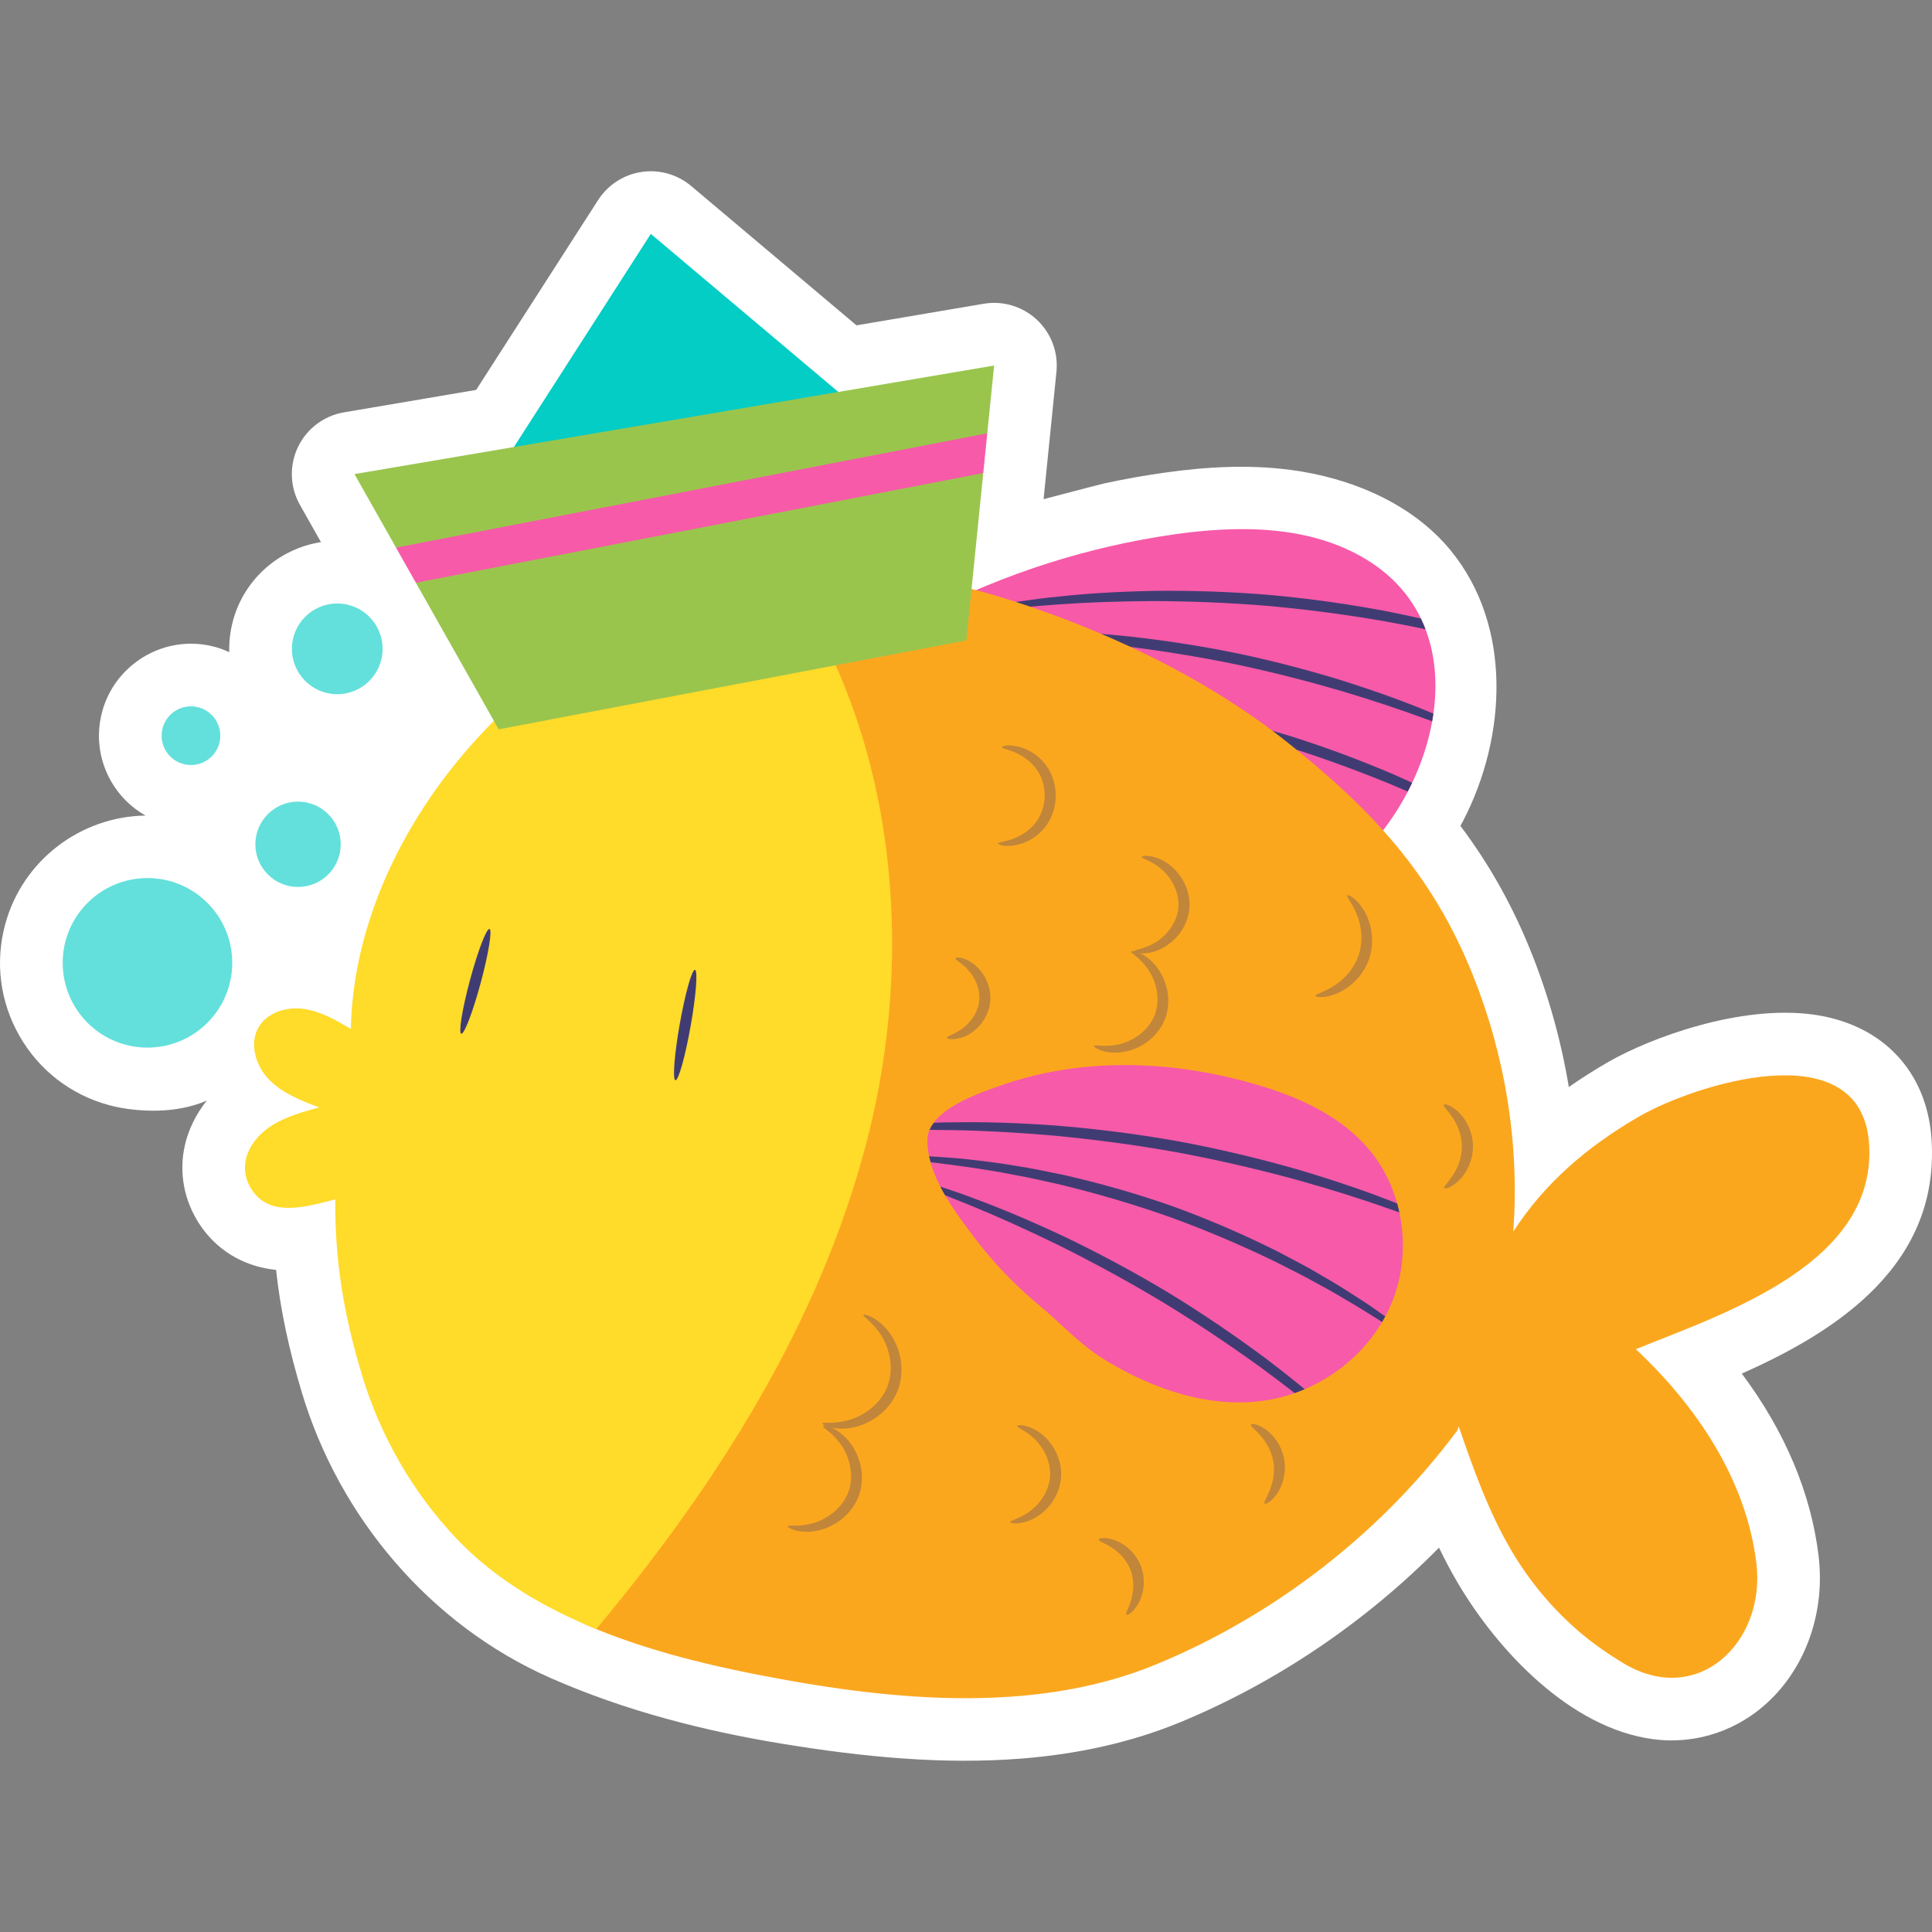 <?xml version="1.0" encoding="UTF-8"?>
<!-- Generator: Adobe Illustrator 25.2.1, SVG Export Plug-In . SVG Version: 6.00 Build 0)  -->
<svg xmlns="http://www.w3.org/2000/svg" xmlns:xlink="http://www.w3.org/1999/xlink" version="1.1" id="Capa_1" x="0px" y="0px" viewBox="0 0 509.041 509.041" style="enable-background:new 0 0 509.041 509.041;" xml:space="preserve" width="512" height="512">
<rect x="0" y="0" width="509.041" height="509.041" fill="#808080" stroke="none"/>
<g>
	<path style="fill:#FFFFFF;" d="M508.806,298.771l-0.116-1.044c-2.088-16.735-13.729-28.112-31.138-30.437   c-19.137-2.555-42.726,6.125-53.911,12.581c-3.621,2.09-7.049,4.269-10.291,6.543c-2.019-12.196-5.375-24.231-10.022-35.795   c-4.835-12.029-10.945-22.923-18.538-33.012c0.258-0.473,0.512-0.947,0.758-1.422c11.384-21.976,13.047-51.302-3.422-71.271   c-10.233-12.406-26.384-19.035-42.023-21.1c-11.086-1.464-22.341-0.836-33.379,0.738c-5.283,0.753-10.527,1.668-15.741,2.815   c-1.509,0.332-16.024,4.159-16.024,4.159s3.39-33.561,3.39-33.561c0.517-5.126-1.387-10.198-5.15-13.715   c-3.765-3.519-8.955-5.08-14.03-4.215l-33.5,5.685l-43.56-36.713c-3.633-3.064-8.409-4.41-13.096-3.7   c-4.695,0.709-8.857,3.405-11.424,7.4l-32.133,50.022l-34.823,5.911c-5.301,0.901-9.83,4.323-12.141,9.177   c-2.309,4.855-2.111,10.529,0.533,15.21l5.544,9.811c-10.862,1.678-20.165,9.603-23.166,20.647   c-0.751,2.759-1.08,5.566-0.998,8.346c-1.191-0.546-2.427-1.026-3.732-1.38c-1.035-0.283-2.1-0.498-3.161-0.64   c-11.981-1.6-23.41,5.994-26.582,17.665c-1.699,6.244-0.863,12.779,2.351,18.396c2.19,3.828,5.323,6.895,9.063,9.013   c-17.042,0.23-32.384,11.744-36.965,28.607c-2.725,10.012-1.384,20.482,3.77,29.487c5.154,9.003,13.504,15.461,23.512,18.18   c1.668,0.455,3.375,0.798,5.083,1.026c7.143,0.954,14.483,0.5,20.746-2.205c0.117,0.21-0.122-0.208,0,0   c-2.852,3.561-4.867,7.637-5.814,11.921c-1.568,7.08-0.198,14.394,3.859,20.596c4.348,6.649,11.159,10.898,19.179,11.968   c0.344,0.046,0.686,0.087,1.027,0.12c1.123,10.433,3.328,20.79,6.812,32.384c9.874,32.851,33.772,61.13,65.407,75.1   c19.654,8.679,40.639,14.044,61.802,17.479c20.582,3.341,41.612,5.449,62.458,3.789c14.353-1.143,28.608-4.122,41.936-9.647   c25.277-10.478,48.721-26.391,67.99-45.918c1.488,3.095,3.114,6.186,4.917,9.244c10.582,17.943,29.669,38.303,51.452,41.211   c11.438,1.527,22.788-2.323,31.139-10.561c9.533-9.406,14.21-23.492,12.509-37.674c-1.987-16.592-8.896-32.91-20.24-48.085   C483.585,350.962,511.917,333.193,508.806,298.771z"/>
	<g>
		<polyline style="fill:#03CDC5;" points="132.672,122.033 171.475,61.625 223.829,105.755   "/>
		<path style="fill:#F75AA8;" d="M244.927,161.235c20.088-10.264,41.878-17.189,64.205-20.406c17.3-2.493,36.026-2.487,50.942,6.627    c30.324,18.531,18.453,61.812-5.206,81.252"/>
		<g>
			<path style="fill:#403C73;" d="M365.255,161.037c-9.314-1.75-19.634-3.282-30.533-4.264c-10.904-0.921-21.334-1.2-30.809-1.091     c-9.476,0.193-17.998,0.724-25.118,1.513c-3.567,0.311-6.771,0.812-9.588,1.193c-2.819,0.367-5.232,0.789-7.197,1.176     c-3.934,0.745-6.089,1.25-6.057,1.449c0.075,0.477,8.823-0.769,23.02-1.763c7.097-0.522,15.564-0.836,24.962-0.88     c9.398,0.039,19.728,0.397,30.534,1.309c10.801,0.974,21.037,2.412,30.3,4.002c3.79,0.685,7.37,1.39,10.807,2.101     c-0.362-0.95-0.759-1.888-1.201-2.808C371.446,162.314,368.434,161.663,365.255,161.037z"/>
			<path style="fill:#403C73;" d="M376.658,187.608c-6.209-2.598-13.746-5.347-22.229-8.058c-8.504-2.639-17.967-5.196-28.027-7.325     c-10.071-2.075-19.766-3.52-28.615-4.506c-8.859-0.912-16.866-1.408-23.596-1.513c-3.362-0.127-6.408-0.044-9.079-0.021     c-2.672,0.01-4.971,0.116-6.848,0.243c-3.755,0.227-5.824,0.448-5.818,0.649c0.012,0.474,8.313,0.413,21.662,1.19     c6.675,0.367,14.604,1.073,23.37,2.122c8.758,1.124,18.349,2.635,28.328,4.691c9.968,2.11,19.362,4.564,27.838,7.04     c8.454,2.547,16.002,5.074,22.267,7.41c0.487,0.18,0.953,0.354,1.425,0.53c0.121-0.676,0.236-1.352,0.332-2.028     C377.32,187.891,377.015,187.748,376.658,187.608z"/>
			<path style="fill:#403C73;" d="M367.278,204.08c-8.229-3.52-17.436-7.032-27.296-10.134c-9.877-3.044-19.451-5.379-28.224-7.152     c-8.79-1.693-16.768-2.872-23.501-3.526c-3.357-0.408-6.416-0.562-9.094-0.754c-2.677-0.206-4.989-0.278-6.88-0.295     c-3.781-0.063-5.87-0.002-5.879,0.2c-0.024,0.48,8.3,1.029,21.601,2.896c6.654,0.91,14.53,2.29,23.21,4.111     c8.663,1.901,18.119,4.291,27.899,7.305c9.763,3.071,18.904,6.471,27.116,9.824c1.608,0.674,3.15,1.34,4.684,2.005     c0.4-0.767,0.782-1.541,1.153-2.322C370.502,205.52,368.925,204.802,367.278,204.08z"/>
			<path style="fill:#403C73;" d="M372.068,206.238c-0.371,0.781-0.753,1.555-1.153,2.322"/>
		</g>
		<path style="fill:#FBA71E;" d="M462.778,411.958c-2.654-22.14-15.825-41.526-31.768-56.478    c23.214-9.427,64.304-22.639,61.384-54.981c-0.027-0.243-0.054-0.485-0.081-0.727c-3.45-27.649-46.061-13.896-60.423-5.607    c-13.603,7.851-24.913,17.559-33.175,30.336c1.704-22.991-2.107-46.343-10.7-67.726c-10.757-26.767-26.903-43.739-48.905-61.259    c-21.893-17.434-49.504-30.29-76.153-38.402c-29.382-8.944-61.927-8.027-90.357,3.868c-42.396,17.739-57.669,70.978-58.667,117.98    c-3.881-2.281-27.49-4.685-31.946-5.324c-4.456-0.64,0.822-3.844-1.521,0c-2.648,4.345-7.348,4.716-3.803,8.367    c3.545,3.651,12.734,11.895,17.494,13.691c-4.282,1.174-11.441-0.061-15.213,2.282c-5.963,3.704-7.194,5.822-3.043,12.17    c4.917,7.517,36.057-6.532,43.356-8.367c-0.113,16.498-18.658,42.613-13.902,58.447c4.818,16.041,13.367,30.977,24.899,43.136    c9.657,10.181,11.943,19.612,25.181,25.185c13.937,5.868,28.929,9.677,43.017,12.468c34.398,6.817,73.303,11.143,106.383-2.568    c31.074-12.879,59.098-34.559,79.172-61.604l0.33-1.013c3.899,11.282,7.835,22.459,13.938,32.801    c4.634,7.853,10.522,14.974,17.411,20.951c3.656,3.172,7.585,5.913,11.702,8.445C447.282,450.257,465.261,432.673,462.778,411.958    z"/>
		<path style="fill:#FFDB2A;" d="M157.104,429.227c31.844-38.16,58.913-80.746,71.306-128.629    c12.919-49.914,7.584-106.461-21.172-148.561c-11.882,1.37-23.572,4.315-34.637,8.944    c-42.396,17.739-79.163,63.104-80.161,110.106c-3.881-2.281-7.89-4.607-12.346-5.247c-4.456-0.64-9.523,0.815-11.866,4.659    c-2.648,4.345-0.907,10.279,2.637,13.929c3.545,3.651,8.47,5.553,13.23,7.349c-4.282,1.174-8.631,2.378-12.402,4.721    c-5.963,3.704-9.5,10.621-5.348,16.968c4.917,7.517,14.695,4.376,21.993,2.541c-0.113,16.498,2.262,30.385,7.018,46.219    c4.818,16.041,13.367,30.977,24.899,43.136C130.317,415.969,143.235,423.581,157.104,429.227z"/>
		<path style="fill:#F75AA8;" d="M291.243,358.374c-6.768-4.124-11.468-9.49-17.412-14.428    c-6.384-5.303-12.158-11.301-17.152-17.934c-5.384-7.15-12.131-16.004-12.349-25.316c-0.192-8.182,13.681-12.715,19.718-14.819    c22.35-7.79,47.273-6.379,69.579,0.677c10.17,3.217,20.18,8.116,27.056,16.271c9.27,10.995,11.483,27.309,5.954,40.584    c-5.529,13.275-18.369,23.091-32.552,25.47C319.267,371.366,304.072,366.192,291.243,358.374z"/>
		<g>
			<path style="fill:#403C73;" d="M121.536,272.365c0.778,0.209,3.071-5.798,5.123-13.418c2.052-7.62,3.085-13.967,2.307-14.176     c-0.778-0.209-3.071,5.798-5.123,13.418C121.791,265.808,120.758,272.155,121.536,272.365z"/>
		</g>
		<g>
			<path style="fill:#403C73;" d="M177.959,284.619c0.793,0.14,2.589-6.258,4.011-14.29c1.422-8.032,1.932-14.658,1.139-14.798     c-0.793-0.14-2.589,6.257-4.011,14.29C177.676,277.853,177.166,284.479,177.959,284.619z"/>
		</g>
		<g>
			<path style="fill:#403C73;" d="M367.183,316.728c-7.033-2.795-15.568-5.719-25.169-8.562c-9.625-2.757-20.331-5.382-31.701-7.48     c-11.381-2.033-22.326-3.34-32.306-4.143c-9.988-0.714-19.006-0.977-26.572-0.833c-1.891-0.009-3.691,0.042-5.393,0.111     c-0.445,0.598-0.833,1.216-1.111,1.869c2.028,0.014,4.186,0.038,6.496,0.083c7.519,0.12,16.461,0.594,26.357,1.449     c9.888,0.944,20.725,2.319,32.009,4.334c11.272,2.08,21.901,4.603,31.49,7.196c9.565,2.679,18.103,5.379,25.184,7.91     c0.765,0.27,1.505,0.535,2.236,0.798c-0.171-0.796-0.364-1.586-0.582-2.369C367.805,316.969,367.505,316.847,367.183,316.728z"/>
			<path style="fill:#403C73;" d="M348.077,335.982c-3.495-2.112-7.378-4.101-11.441-6.24c-8.209-4.109-17.453-8.21-27.423-11.822     c-9.994-3.543-19.739-6.245-28.689-8.286c-4.497-0.928-8.759-1.858-12.8-2.446c-4.019-0.712-7.793-1.168-11.241-1.555     c-3.438-0.46-6.576-0.615-9.321-0.823c-0.822-0.068-1.598-0.118-2.351-0.16c0.11,0.525,0.235,1.049,0.379,1.57     c3.128,0.37,6.834,0.84,11.026,1.458c3.402,0.514,7.124,1.083,11.086,1.892c3.984,0.685,8.185,1.695,12.617,2.683     c8.823,2.162,18.43,4.911,28.31,8.413c9.856,3.571,19.023,7.549,27.211,11.483c4.052,2.052,7.938,3.939,11.45,5.941     c3.574,1.892,6.811,3.816,9.765,5.58c2.79,1.679,5.295,3.239,7.514,4.647c0.284-0.479,0.541-0.973,0.805-1.464     c-2.129-1.506-4.489-3.234-7.227-4.932C354.839,340.029,351.634,337.985,348.077,335.982z"/>
			<path style="fill:#403C73;" d="M307.682,340.486c-9.505-5.709-18.859-10.633-27.516-14.784     c-8.695-4.078-16.672-7.426-23.489-9.918c-3.251-1.274-6.266-2.238-8.92-3.133c0.392,0.763,0.812,1.516,1.245,2.263     c2.123,0.839,4.438,1.768,6.921,2.789c6.679,2.721,14.511,6.241,23.072,10.418c8.524,4.251,17.756,9.203,27.178,14.862     c9.392,5.711,18.068,11.582,25.795,17.153c3.237,2.376,6.268,4.674,9.153,6.907c0.894-0.315,1.778-0.657,2.651-1.03     c-3.164-2.591-6.565-5.277-10.206-8.038C325.864,352.238,317.156,346.247,307.682,340.486z"/>
		</g>
		<g style="opacity:0.62;">
			<circle style="fill:#03CDC5;" cx="38.854" cy="253.686" r="22.335"/>
			<circle style="fill:#03CDC5;" cx="78.526" cy="222.455" r="11.244"/>
			<circle style="fill:#03CDC5;" cx="50.315" cy="193.837" r="7.733"/>
			<circle style="fill:#03CDC5;" cx="88.858" cy="170.955" r="11.95"/>
		</g>
		<polygon style="fill:#9AC54D;" points="93.394,124.912 104.343,144.289 112.786,147.315 109.571,153.541 131.394,192.163     254.613,168.744 259.068,124.637 254.762,120.25 260.125,114.17 261.929,96.305   "/>
		<path style="fill:#F75AA8;" d="M109.571,153.541c49.832-9.635,99.665-19.27,149.497-28.904l1.057-10.467    c-51.927,10.04-103.854,20.08-155.782,30.119L109.571,153.541z"/>
		<g style="opacity:0.31;">
			<g>
				<path style="fill:#403C73;" d="M262.954,222.241c-0.091,0.314,2.389,1.27,6.269,0.018c1.886-0.642,4.057-1.874,5.829-3.962      c1.793-2.073,2.972-5.012,3.105-8.15c0.121-3.139-0.818-6.163-2.438-8.373c-1.598-2.224-3.663-3.627-5.491-4.419      c-3.766-1.561-6.315-0.808-6.249-0.487c-0.018,0.463,2.344,0.538,5.313,2.325c1.456,0.896,3.036,2.234,4.202,4.087      c1.176,1.826,1.84,4.225,1.75,6.75c-0.113,2.525-0.969,4.862-2.288,6.588c-1.311,1.754-2.994,2.959-4.517,3.735      C265.334,221.893,262.974,221.778,262.954,222.241z"/>
			</g>
			<g>
				<path style="fill:#403C73;" d="M298.812,250.653c-0.082,0.31,2.274,1.161,5.87-0.124c1.764-0.627,3.728-1.837,5.411-3.718      c1.679-1.861,3.03-4.482,3.303-7.486c0.219-3.009-0.688-5.814-2.042-7.923c-1.355-2.129-3.095-3.643-4.734-4.549      c-3.339-1.852-5.802-1.396-5.771-1.077c-0.066,0.467,2.1,0.806,4.632,2.796c2.491,1.867,5.347,5.852,5.008,10.515      c-0.424,4.656-3.891,8.123-6.652,9.56C301.015,250.199,298.823,250.182,298.812,250.653z"/>
			</g>
			<g>
				<path style="fill:#403C73;" d="M288.257,275.594c-0.177,0.259,1.981,1.911,6.112,1.749c2.026-0.076,4.446-0.693,6.788-2.096      c2.331-1.383,4.564-3.664,5.784-6.687c1.164-3.045,1.081-6.236,0.315-8.836c-0.76-2.622-2.113-4.721-3.545-6.156      c-2.916-2.932-5.621-3.191-5.668-2.88c-0.195,0.438,2.007,1.386,4.103,4.224c2.084,2.69,3.914,7.774,2.08,12.582      c-1.93,4.771-6.732,7.248-10.09,7.8C290.671,275.946,288.413,275.141,288.257,275.594z"/>
			</g>
			<g>
				<path style="fill:#403C73;" d="M249.527,273.408c-0.024,0.34,1.862,0.841,4.634-0.319c2.673-1.075,6.169-4.23,6.736-9.062      c0.456-4.843-2.302-8.66-4.691-10.27c-2.467-1.715-4.416-1.618-4.464-1.281c-0.128,0.432,1.432,1.065,3.128,2.852      c1.687,1.71,3.477,4.879,3.127,8.393c-0.393,3.509-2.807,6.234-4.814,7.553C251.15,272.666,249.492,272.958,249.527,273.408z"/>
			</g>
			<g>
				<path style="fill:#403C73;" d="M346.593,262.388c0.002,0.341,2.156,0.726,5.35-0.518c3.119-1.176,7.219-4.372,8.891-9.544      c1.618-5.19,0.111-10.165-1.758-12.925c-1.891-2.859-3.873-3.787-4.071-3.509c-0.304,0.337,1.064,1.769,2.261,4.497      c1.21,2.666,2.098,6.875,0.788,11.054c-1.341,4.169-4.493,7.095-7.02,8.576C348.482,261.556,346.539,261.938,346.593,262.388z"/>
			</g>
			<g>
				<path style="fill:#403C73;" d="M216.669,375.059c-0.147,0.273,2.339,1.772,6.758,1.274c2.172-0.241,4.728-1.065,7.171-2.699      c2.434-1.614,4.722-4.141,5.985-7.391c1.205-3.273,1.161-6.681,0.406-9.502c-0.75-2.841-2.12-5.151-3.589-6.769      c-2.983-3.298-5.838-3.82-5.908-3.518c-0.228,0.427,2.098,1.601,4.288,4.794c2.181,3.047,4.044,8.617,2.075,13.963      c-2.063,5.311-7.146,8.253-10.798,9.093C219.302,375.248,216.781,374.588,216.669,375.059z"/>
			</g>
			<g>
				<path style="fill:#403C73;" d="M207.574,402.151c-0.157,0.27,2.157,1.788,6.358,1.374c2.062-0.199,4.495-0.964,6.812-2.514      c2.308-1.531,4.472-3.955,5.605-7.078c1.075-3.143,0.908-6.388,0.07-9.028c-0.833-2.661-2.249-4.781-3.731-6.229      c-3.014-2.956-5.768-3.224-5.815-2.915c-0.194,0.44,2.067,1.398,4.269,4.28c2.187,2.737,4.172,7.901,2.456,12.922      c-1.811,4.988-6.595,7.768-10.014,8.529C210.062,402.357,207.699,401.686,207.574,402.151z"/>
			</g>
			<g>
				<path style="fill:#403C73;" d="M266.18,401.034c-0.033,0.326,2.27,0.859,5.583-0.635c1.63-0.732,3.414-2.012,4.918-3.892      c1.501-1.864,2.674-4.396,2.902-7.251c0.179-2.859-0.623-5.532-1.845-7.589c-1.222-2.074-2.807-3.594-4.316-4.55      c-3.068-1.949-5.423-1.748-5.436-1.421c-0.107,0.452,1.901,1.007,4.192,3.065c2.265,1.956,4.782,5.817,4.496,10.288      c-0.351,4.466-3.391,7.931-5.91,9.546C268.205,400.306,266.138,400.571,266.18,401.034z"/>
			</g>
			<g>
				<path style="fill:#403C73;" d="M296.771,425.434c0.238,0.266,1.722-0.495,3.052-2.739c1.317-2.17,2.254-6.013,0.835-9.922      c-1.455-3.896-4.66-6.214-7.069-7.012c-2.468-0.846-4.09-0.463-4.099-0.106c-0.045,0.436,1.376,0.816,3.221,1.972      c1.834,1.117,4.114,3.203,5.21,6.154c1.078,2.957,0.695,6.024,0.023,8.064C297.289,423.921,296.454,425.132,296.771,425.434z"/>
			</g>
			<g>
				<path style="fill:#403C73;" d="M333.196,396.158c0.236,0.277,1.665-0.373,3.115-2.372c1.436-1.943,2.716-5.403,2.056-9.255      c-0.679-3.849-3.051-6.674-5.059-8.018c-2.04-1.392-3.604-1.522-3.733-1.181c-0.176,0.396,0.985,1.188,2.383,2.741      c1.4,1.525,3.009,3.966,3.535,6.958c0.515,2.994-0.176,5.835-0.979,7.743C333.723,394.708,332.898,395.845,333.196,396.158z"/>
			</g>
			<g>
				<path style="fill:#403C73;" d="M380.545,313.027c0.169,0.318,1.784-0.051,3.687-1.829c1.875-1.72,3.884-5.072,3.868-9.2      c-0.04-4.128-2.094-7.452-3.992-9.147c-1.927-1.753-3.547-2.1-3.711-1.78c-0.224,0.374,0.908,1.33,2.165,3.145      c1.261,1.782,2.592,4.59,2.621,7.801c0.014,3.211-1.278,6.037-2.516,7.836C381.436,311.685,380.317,312.655,380.545,313.027z"/>
			</g>
		</g>
	</g>
</g>















</svg>
